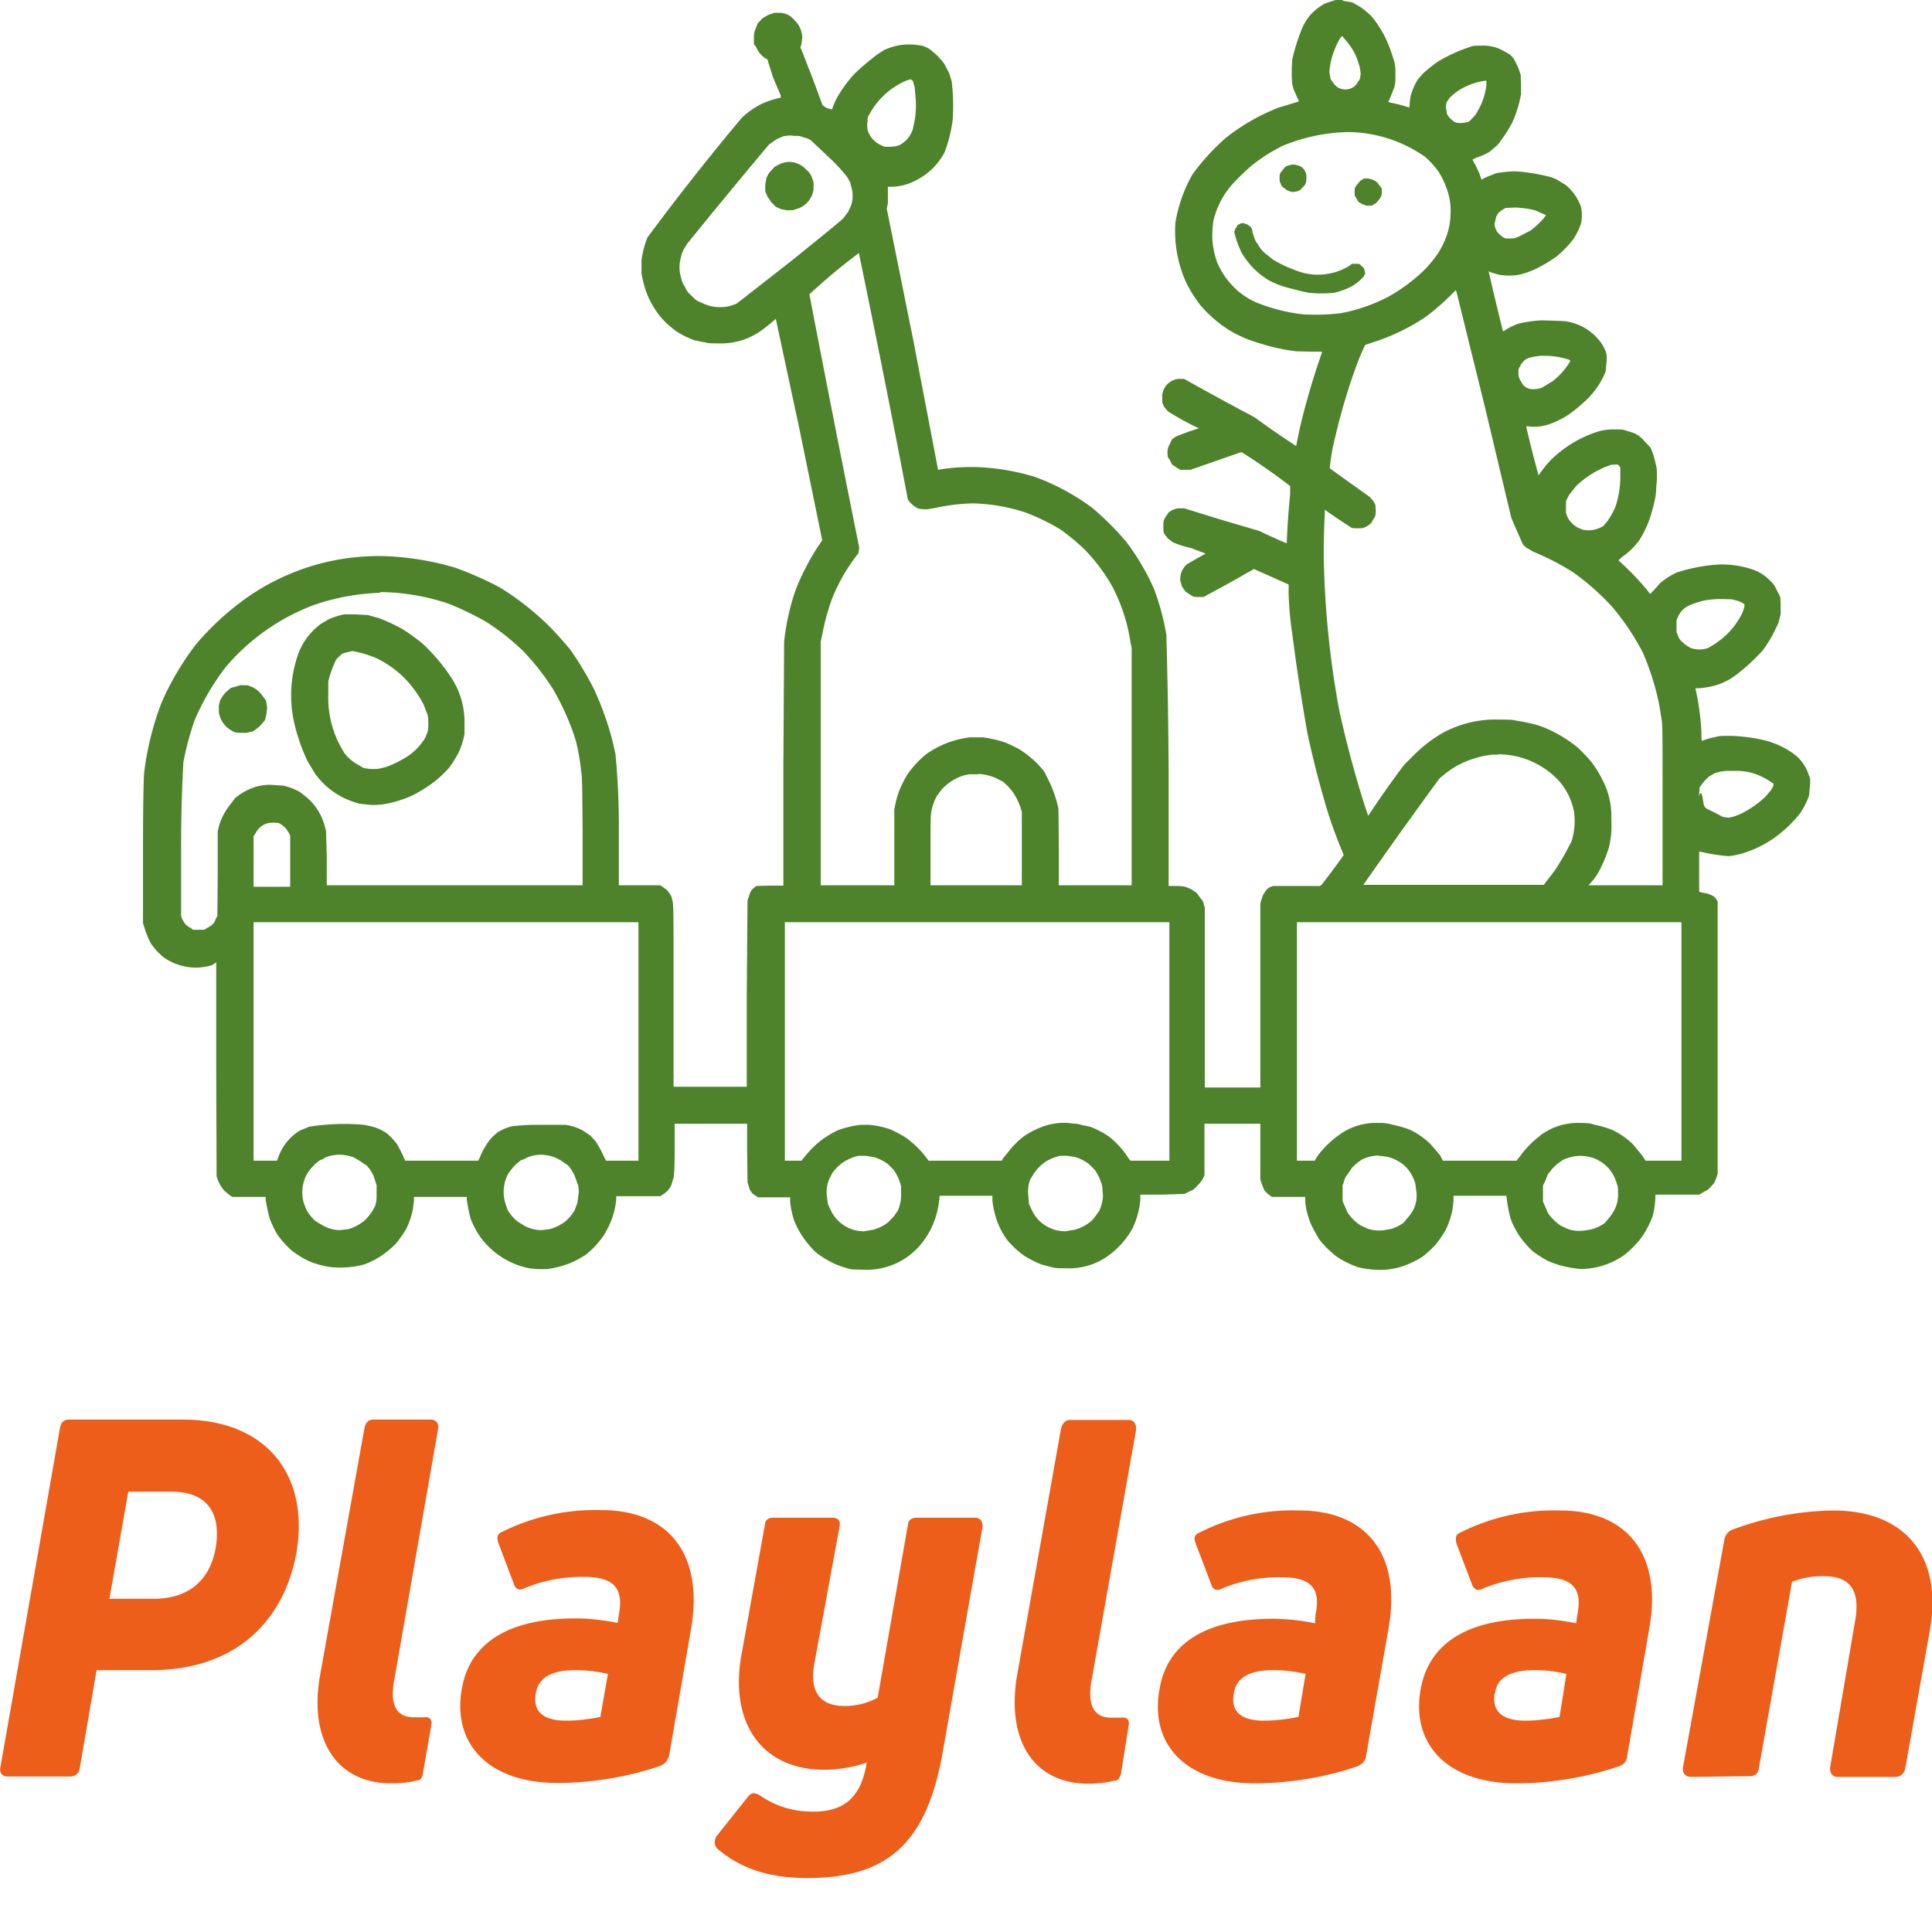 <svg viewBox="0 0 512 512" xml:space="preserve" xmlns="http://www.w3.org/2000/svg"><path style="font-variant-ligatures:none" d="M18.3 376.2c-1.4 0-2.2.9-2.4 2.2l-15.8 90c-.3 1.4.5 2.4 2 2.4h16.3c1.5 0 2.4-.7 2.7-2l4.5-26.2h14.7c21.3 0 34.7-12.2 38.2-30.8 3.7-21-8-35.6-30.1-35.6zm22.4 47.5H29l5-28.4h11.4c8.9 0 13.3 5 11.8 14.7-1.5 8.8-7.2 13.7-16.5 13.7zm70 48.1c.7 0 1.3-.7 1.4-2l2.2-12.6c.3-1.5-.4-2.3-2-2.1h-2.7c-4.8 0-6.3-3.7-5.1-10l11.6-66.4c.3-1.5-.6-2.5-2-2.5H98.9c-1.3 0-2 .9-2.3 2.2l-11.8 65.7c-3 17.2 4.6 28.5 18.8 28.5 3 0 5.2-.3 7-.8zm64.6-4c1-.4 1.5-1.2 2-2.4l5.8-33.5c3.5-19.8-5.7-31.7-23.7-31.7a55.3 55.3 0 0 0-27 6.1c-.7.6-.7 1.5-.3 2.7l4.1 10.8c.5 1.5 1.5 1.8 3 1a39.7 39.7 0 0 1 15.7-2.9c8.4 0 10.3 3.6 9.1 10l-.3 2.2c-3.4-.7-7.3-1.2-11.3-1.2-16.9 0-27.8 6-30 18.6-2.6 14.4 6.8 25 25.3 25 10.3 0 20-2 27.5-4.6zM142 448.7c.7-4 4-6.1 10.5-6.1 3 0 6 .4 8.6 1l-2 11.4c-2.3.5-6 1-9 1-6 0-9-2.3-8.1-7.3zm90.6 1.2a18 18 0 0 1-8.8 2.2c-6 0-9.4-3.2-8-11.2l6.7-36.4c.3-1.5-.5-2.3-2-2.3H205c-1.4 0-2.2.6-2.3 1.9l-6.3 35c-3 17.9 5.8 29.9 22 29.9a35.3 35.3 0 0 0 11.3-1.9c-1.5 9.2-5.9 13-14.2 13-6 0-10.5-1.8-14.1-4.3-1.4-.8-2.4-.8-3.3.5l-8.2 10.3c-.7 1.2-.7 2.5.3 3.4 5.9 5 13.2 7.7 23.8 7.7 21.6 0 31.6-9.6 35.8-33.2l10.6-60c0-1.5-.7-2.3-2.2-2.3h-15.1c-1.5 0-2.4.6-2.5 1.9zm62.7 22c1 0 1.5-.7 1.8-2l2-12.6c.3-1.5-.4-2.3-2-2.1h-2.7c-4.7 0-6.3-3.7-5.1-10l11.8-66.4c0-1.5-.6-2.5-2.1-2.5h-15.4c-1.3 0-2 .9-2.4 2.2l-11.7 65.7c-2.8 17.2 4.5 28.5 19 28.5a30 30 0 0 0 6.8-.8zm64.7-4c1.1-.4 1.7-1.2 2-2.4l5.9-33.5c3.7-19.8-5.6-31.7-23.5-31.7a54.5 54.5 0 0 0-27 6.1c-1 .6-1 1.5-.5 2.7l4.1 10.8c.5 1.5 1.5 1.8 3 1a39.7 39.7 0 0 1 15.8-2.9c8.3 0 10.2 3.6 8.8 10l-.1 2.2a55 55 0 0 0-11.2-1.2c-17 0-27.9 6-30 18.6-2.7 14.4 6.7 25 25.2 25 10.3 0 20-2 27.5-4.6zm-33-19.2c.6-4 4-6.1 10.5-6.1 3 0 5.9.4 8.5 1l-1.9 11.4c-2.4.5-6 1-9.1 1-5.9 0-9-2.3-8-7.3zM429.2 468a2.8 2.8 0 0 0 2-2.5L437 432c3.7-19.8-5.6-31.7-23.5-31.7a55.3 55.3 0 0 0-27 6.1c-.8.6-.8 1.5-.5 2.7l4.1 10.8c.6 1.5 1.6 1.8 3.1 1A39.7 39.7 0 0 1 409 418c8.4 0 10.3 3.6 9 10l-.3 2.2a52 52 0 0 0-11.2-1.2c-16.9 0-27.7 6-30 18.6-2.6 14.4 6.8 25 25.3 25 10.2 0 20-2 27.5-4.6zm-33-19.3c.5-4 4-6.1 10.5-6.1 3 0 5.9.4 8.4 1l-1.8 11.4c-2.3.5-6.1 1-9 1-6 0-9-2.3-8.2-7.3zm67.4 22c1.4 0 2.2-.5 2.5-2l8.8-49.5a22 22 0 0 1 8.4-1.5c7 0 9.8 3.7 8.3 12l-6.6 38.7c-.1 1.5.6 2.5 2 2.5h15.2c1.5 0 2.4-.9 2.7-2.2l6.6-37c3.2-18.7-6-31.4-25.7-31.4a79.3 79.3 0 0 0-27 5.2 3.7 3.7 0 0 0-1.8 2.4l-11 60.5c-.2 1.5.7 2.5 2.1 2.5z" fill="#ec5e1a"></path><path d="M355.9 0H354a31.9 31.9 0 0 0-3 1 15 15 0 0 0-3.6 2.8 14.2 14.2 0 0 0-2.2 3.4 51.7 51.7 0 0 0-2.7 8.4 37 37 0 0 0-.1 6c0 .7.3 1.6.4 2l.9 2.1c.4.7.6 1.2.4 1.2a199.8 199.8 0 0 1-5.2 1.6 54.2 54.2 0 0 0-14 8 59.6 59.6 0 0 0-8.8 9.6A35.5 35.5 0 0 0 313 53a35.7 35.7 0 0 0-1.5 6 32.8 32.8 0 0 0 3 16.2 35.8 35.8 0 0 0 3.7 5.8 34.5 34.5 0 0 0 7.4 6.4 31.7 31.7 0 0 0 8 3.5 50.2 50.2 0 0 0 10 2.2l4.3.1h2.4v.3a205.7 205.7 0 0 0-5.3 17.7 144.6 144.6 0 0 0-1.5 7 243.8 243.8 0 0 1-11-7.6 822 822 0 0 1-18.7-10.2h-1.4a4.8 4.8 0 0 0-4.4 4.4v1.5c0 .6.4 1.2.5 1.5l1 1.2a71.7 71.7 0 0 0 8.2 4.5l-2.7.9-3.2 1.2-1.2.8-.7 1.5c-.3.6-.5.9-.5 2s0 1.2.5 1.8l.7 1.4 1.5 1 .7.4h2.7l13.5-4.7a174.4 174.4 0 0 1 12.9 9v2.2a204.6 204.6 0 0 0-.9 13 181.1 181.1 0 0 1-7.3-3.3l-10.2-3-9.7-3h-.8c-.6 0-1.2 0-1.8.3-.4 0-1 .5-1.5.8l-1 1.5c-.4.7-.4 1-.4 2s0 1.5.2 2.1l1 1.3 1.3 1c.4.2 2.4 1 4.7 1.5l4 1.5-2.3 1.3-2.6 1.5a5.1 5.1 0 0 0-1.8 4.4l.4 1.5 1 1.4 1.5 1c.6.4 1 .4 2 .4h1.3l.9-.5 6.6-3.6 5.8-3.3 4.5 2 4.7 2.1v2.4a87.7 87.7 0 0 0 1 10.9 535.6 535.6 0 0 0 4 26.2 259.7 259.7 0 0 0 5.5 21.2 138 138 0 0 0 4.1 11 233 233 0 0 1-5.8 7.8l-.5.4h-12.5l-.7.3c-.3 0-.9.6-1.2 1l-.7 1.1-.6 1.8-.1.8v48.4h-14.7v-47.6l-.3-1c0-.5-.5-1.2-.8-1.5l-1.1-1.5-1.5-1-1.5-.6a11.8 11.8 0 0 0-2.6-.2h-1.8v-30.5a1604.7 1604.7 0 0 0-.6-36 64.2 64.2 0 0 0-3.3-12.3 62.9 62.9 0 0 0-7.4-12.5 77.4 77.4 0 0 0-8.8-8.8 59.6 59.6 0 0 0-15.3-8.3 59.8 59.8 0 0 0-15.1-2.6 52.3 52.3 0 0 0-10.6.7L242 90l-7-34.7.3-1.4v-4.4h1.2a14.8 14.8 0 0 0 6.8-2 18 18 0 0 0 4-3 18.2 18.2 0 0 0 3-4.1 35.7 35.7 0 0 0 2.2-9 55.4 55.4 0 0 0-.3-9.9l-.7-2.2-1.2-2.3a17.5 17.5 0 0 0-4-4 5.9 5.9 0 0 0-2.1-.9 17.8 17.8 0 0 0-5.3-.2 17.2 17.2 0 0 0-4.7 1.4l-1.8 1.2a69.2 69.2 0 0 0-5.9 5 36 36 0 0 0-4.4 5.9 17.5 17.5 0 0 0-1.6 3.6l-1.5-.4-1-.7-2.6-7-3-7.7-.3-.6.3-.9.2-1.8a6.8 6.8 0 0 0-1-3.3 8.8 8.8 0 0 0-1-1.2A7.3 7.3 0 0 0 209 4a7.3 7.3 0 0 0-1.9-.6h-1.9l-1.7.6-1.5.9-1.2 1.3-.7 1.8c-.3.7-.3 1.2-.3 2.2v1.5l.6.8a6.5 6.5 0 0 0 2.5 3c.4.1.6.3.6.7l1.4 4.4 2 4.7v.6l-.6.1a26 26 0 0 0-4.4 1.5 22 22 0 0 0-5.3 3.7 669 669 0 0 0-25 31.7A25.3 25.3 0 0 0 170 69v3.4a30.1 30.1 0 0 0 1.2 4.8 24 24 0 0 0 3.7 6.6 23.4 23.4 0 0 0 4.2 3.9 23.7 23.7 0 0 0 5 2.5c.8.1 2 .5 2.7.5.8.3 1.7.3 3.6.3a18.4 18.4 0 0 0 11.5-3.5 49 49 0 0 0 3.7-3l6.3 29.4 6 29.3-.7 1a64 64 0 0 0-6.3 12 61.6 61.6 0 0 0-3.1 13.9l-.2 33.2v31.4H204l-3.6.1-.6.5c-.4.3-.7.6-1 1.3l-.7 2-.2 25.2V288h-19.4v-24.3c0-21 0-24.4-.3-25a8.8 8.8 0 0 0-.4-1.4l-.9-1.3-1.3-1-.7-.4H164v-14.3a199.2 199.2 0 0 0-.9-20.5 77.3 77.3 0 0 0-5.9-17.6A83 83 0 0 0 151 172a112.7 112.7 0 0 0-5-5.6 74.3 74.3 0 0 0-13.5-10.7 89.5 89.5 0 0 0-12-5.3 76 76 0 0 0-18-3 60.8 60.8 0 0 0-37.1 11 73.2 73.2 0 0 0-13.5 12.4 75.4 75.4 0 0 0-9 15.2 77 77 0 0 0-4.7 18.8c-.1 1.3-.3 6-.3 20.8v19.1l.4 1.2a21.3 21.3 0 0 0 1.8 4.3 16.7 16.7 0 0 0 3.4 3.6 15 15 0 0 0 6.5 2.5 14.4 14.4 0 0 0 6.1-.5l1-.6.2-.3v28l.1 28.8a10 10 0 0 0 2 3.8l1.4 1.2.8.5h8.8v.7a53.2 53.2 0 0 0 1 4.8 24 24 0 0 0 2.2 4.6 25 25 0 0 0 3.7 4.1 24.2 24.2 0 0 0 5 3 24 24 0 0 0 5.4 1.4 24.7 24.7 0 0 0 8.8-.7 22.8 22.8 0 0 0 4.4-2.2 26 26 0 0 0 4-3.3 30 30 0 0 0 2.8-4 23.7 23.7 0 0 0 1.7-5l.3-2.3v-1.1h14v.7a47.7 47.7 0 0 0 1 5 23.2 23.2 0 0 0 2.5 4.8 21.2 21.2 0 0 0 13 8.4 28.2 28.2 0 0 0 5 .2 27.6 27.6 0 0 0 5.5-1.4 24.2 24.2 0 0 0 4.7-2.5 24.4 24.4 0 0 0 4.4-4.7 24 24 0 0 0 2.5-5.1 21.3 21.3 0 0 0 1-4.6v-1H175l.6-.4a5.9 5.9 0 0 0 2.3-2.5l.6-2c.1-.7.3-2 .3-7.6v-6.7H198v7.2l.1 8.3.6 2 .7 1 1 .7.5.3h8.5v1.2a24 24 0 0 0 1 4.8 22.2 22.2 0 0 0 2.3 4.4 25.6 25.6 0 0 0 3.3 4 25.4 25.4 0 0 0 4.7 3 25.6 25.6 0 0 0 5 1.7l3.4.1a18.7 18.7 0 0 0 14.4-6.1 23.2 23.2 0 0 0 3.2-4.7 22.6 22.6 0 0 0 1.7-4.7 29 29 0 0 0 .6-4.1h14v1.3a24.5 24.5 0 0 0 1 4.7 21 21 0 0 0 2.9 5.7 24 24 0 0 0 4.7 4.3 26.4 26.4 0 0 0 4.4 2.2l2.6.7c1.2.3 1.8.3 4 .3a17.5 17.5 0 0 0 11.2-3.4 22 22 0 0 0 6.4-7.3 22.5 22.5 0 0 0 2-7.4v-1.4h5.5l6.2-.2 1.4-.7c.8-.3 1.4-.7 2-1.5a7.3 7.3 0 0 0 1.4-1.7l.5-1v-13.7H334v14.8l.4 1.2.7 1.7 1 1 1 .7h8.8v1.3a19.8 19.8 0 0 0 2.2 7.3l1.4 2.5a25.3 25.3 0 0 0 5 4.9 27 27 0 0 0 5.3 2.6 26.6 26.6 0 0 0 4.7.7 19 19 0 0 0 8.5-1.4 26.6 26.6 0 0 0 3.9-2 30.3 30.3 0 0 0 3.6-3.3 29 29 0 0 0 2.7-4 23.4 23.4 0 0 0 1.7-5.1l.3-2.5v-1.3h14l.1.8a43.2 43.2 0 0 0 1 5.2 22 22 0 0 0 2.4 4.7 24.7 24.7 0 0 0 3.5 4 29.2 29.2 0 0 0 3.9 2.5 26.7 26.7 0 0 0 4 1.4 28 28 0 0 0 5 .8 20.3 20.3 0 0 0 11.2-3.6 25.1 25.1 0 0 0 4.9-5 25.4 25.4 0 0 0 2.8-5.5 23.5 23.5 0 0 0 .7-5v-.6h11.6l1-.6c.6-.3 1.5-.8 1.8-1.2l1.2-1.3.6-1.5.3-.9V239l-.3-.6a3 3 0 0 0-1-1 7.3 7.3 0 0 0-1.5-.6l-1.5-.3-.6-.2v-10.6h.3a48 48 0 0 0 7.5 1.2 21.6 21.6 0 0 0 4.5-1 29.7 29.7 0 0 0 9-4.9 34.2 34.2 0 0 0 5.4-5.4 20.7 20.7 0 0 0 2.4-4.7l.3-3v-1.6l-.5-1.3a10.9 10.9 0 0 0-4.4-5.6 22.2 22.2 0 0 0-8.5-3.5 44.7 44.7 0 0 0-7.8-.9c-1.7 0-3 0-3.8.3a16.9 16.9 0 0 0-3.5 1c-.3 0-.3-.2-.3-2.1a69 69 0 0 0-1.6-11.8h.7a22 22 0 0 0 4.4-.7 17.3 17.3 0 0 0 5.9-3 51.4 51.4 0 0 0 6.9-6.4 35.3 35.3 0 0 0 3-4.9l1.1-2.3.6-2.4v-2.5l-.1-1.9a13.2 13.2 0 0 0-1-2 6 6 0 0 0-1.7-2.4 11.2 11.2 0 0 0-4.7-3 25 25 0 0 0-11.2-1.1 45.5 45.5 0 0 0-8.8 1.9 19 19 0 0 0-4.4 2.8l-1.7 1.9-1 1-1.1-1.4a74.6 74.6 0 0 0-7.3-7.5l1.1-1a18.2 18.2 0 0 0 4.4-4.3 25.9 25.9 0 0 0 2.7-5.5 41.1 41.1 0 0 0 1.7-6.6l.3-4.2c0-2 0-3-.3-3.8a19.8 19.8 0 0 0-1.4-4.5l-1.8-1.9a7.3 7.3 0 0 0-2.5-1.9l-2.2-.7c-.7-.3-1.5-.3-3-.3a14.4 14.4 0 0 0-5.4.9 31.1 31.1 0 0 0-11.6 7.3 29.5 29.5 0 0 0-2.9 3.6l-.3.4v-.2a254.9 254.9 0 0 1-3.2-12.6c0-.3 0-.3 1.4-.1a12.8 12.8 0 0 0 5-.8 21.6 21.6 0 0 0 4.9-2.5 41.1 41.1 0 0 0 4.8-4 21.7 21.7 0 0 0 4.9-7.3l.3-3c0-1.2 0-1.7-.3-2.4a10.9 10.9 0 0 0-2.7-4 13.8 13.8 0 0 0-8.3-4 219.2 219.2 0 0 0-6-.2 33.8 33.8 0 0 0-5.8.8 14.1 14.1 0 0 0-3.8 1.8l-.6.3a870.5 870.5 0 0 1-3.8-15.9l.7.3 2 .6a15.3 15.3 0 0 0 5.4 0 20.6 20.6 0 0 0 5.1-1.9 36.4 36.4 0 0 0 4.9-3 28.4 28.4 0 0 0 4.4-4.6 18.2 18.2 0 0 0 2-4.1 10.9 10.9 0 0 0 0-4.3 13.2 13.2 0 0 0-4.1-5.9l-2.3-1.4c-1.2-.6-2-.8-3.9-1.2a49.2 49.2 0 0 0-7-1 32.8 32.8 0 0 0-5.2.5l-2.5 1-1.4.7-.5-1.5a32.5 32.5 0 0 0-1.9-3.8l1-.5a16.6 16.6 0 0 0 3.6-1.6l1.4-1.2c.5-.4 1.2-1.1 1.5-1.7a34.2 34.2 0 0 0 3-4.7 31.3 31.3 0 0 0 2.4-7.7v-2.5l-.1-2.6-.7-2-1-2a8.8 8.8 0 0 0-1.2-1.4l-1.8-1a10.6 10.6 0 0 0-5.6-1.3c-1.7 0-2.5 0-3 .3a40.7 40.7 0 0 0-8.6 3.9 34.5 34.5 0 0 0-4 3.2l-1.4 1.6a17.6 17.6 0 0 0-1.8 4.1 13.2 13.2 0 0 0-.3 2l-.1 1.3-1-.3a35.7 35.7 0 0 0-4-1l-.6-.2.6-1.3 1-2.5c.3-1.2.3-1.5.3-3.4 0-1.8 0-2.4-.3-3.4a41.9 41.9 0 0 0-2.3-6.3 34.4 34.4 0 0 0-3.4-5.4 18.5 18.5 0 0 0-3.7-3.1l-1.8-1-2.5-.4zm.5 10.4a19.1 19.1 0 0 1 2.8 4.1 22.2 22.2 0 0 1 1.2 3.6l.2 1.4-.2 1.4-.9 1.4a3.7 3.7 0 0 1-3 1.4 3.7 3.7 0 0 1-3-1.5l-.9-1.3-.3-1.8a18.4 18.4 0 0 1 1-4.9 21.7 21.7 0 0 1 1.8-4l.6-.7zM241.3 21l.6.4.5 1.7.3 3.6a22.8 22.8 0 0 1-.7 7c0 .5-.4 1.4-.7 1.9a6.6 6.6 0 0 1-2.5 2.6c-.3.3-1 .4-1.5.6l-1.5.1h-1.4l-1.5-.7a6.6 6.6 0 0 1-3-3.8c0-.6-.2-1.2 0-2 0-1 0-1.4.5-2.1a20 20 0 0 1 9.7-8.9zm152.2.4h.4v1.2a17.6 17.6 0 0 1-2.4 7 6 6 0 0 1-1.4 1.8c-.5.6-.9 1-1.5 1a5.9 5.9 0 0 1-1.5.2c-.7 0-1 0-1.7-.3l-1.2-1-.7-1-.3-1.7c0-.7 0-1.1.3-1.7l.7-1a15 15 0 0 1 3.7-2.7 19.5 19.5 0 0 1 4-1.5zM357.2 35a36 36 0 0 1 20.5 6.6 22.8 22.8 0 0 1 3.6 4 22.8 22.8 0 0 1 2.3 5 16.9 16.9 0 0 1 .8 6.3 18.7 18.7 0 0 1-1 5.5 24 24 0 0 1-2.1 4.4 30.4 30.4 0 0 1-4.1 5 46.1 46.1 0 0 1-9.2 6.8 44.7 44.7 0 0 1-12.7 4.4 55.2 55.2 0 0 1-10 .3 47.6 47.6 0 0 1-12.5-3.2 22.2 22.2 0 0 1-4.4-2.7 24.2 24.2 0 0 1-3.7-4 24.7 24.7 0 0 1-2.2-4 24.4 24.4 0 0 1-1.2-5.8 26.4 26.4 0 0 1 .3-5.3 24.7 24.7 0 0 1 1.8-4.8 21.9 21.9 0 0 1 3.5-5 57.3 57.3 0 0 1 4.9-4.7 45.8 45.8 0 0 1 8.2-5.2 50.7 50.7 0 0 1 10-2.9 48.5 48.5 0 0 1 7.2-.7zm-147 1c1.5 0 1.8 0 2.7.4a5 5 0 0 1 2 .8l5 4.7a46 46 0 0 1 4.6 5l.8 1.4.5 2a8.2 8.2 0 0 1-.2 4l-.8 1.8-1.2 1.6c-.3.5-6.3 5.3-13.2 10.9a3637.8 3637.8 0 0 1-15.1 11.8 10 10 0 0 1-4.6 1 10.3 10.3 0 0 1-4.8-1.2c-1.2-.4-1.5-.7-2.7-1.9a5 5 0 0 1-1.7-2.4c-.5-.5-.8-1.4-.9-1.9a9.8 9.8 0 0 1 0-6.3c0-.4.4-1.2.6-1.6l.9-1.5a1925.9 1925.9 0 0 1 21.7-26.3l2-1.4 1.8-.8c1-.1 1.5-.3 2.7-.1zm191.3 19a26.1 26.1 0 0 1 5.2.7l3 1.3-.4.6a21.6 21.6 0 0 1-3.7 3.5l-2.9 1.5c-.9.4-1.5.6-2.2.6H399a4.4 4.4 0 0 1-1.5-1 3.7 3.7 0 0 1-1.4-3l.4-1.8.6-1 .9-.7 1-.6zM227.6 67a4220.3 4220.3 0 0 1 13 65.4 6.5 6.5 0 0 0 2.1 2c.3.3 1 .5 1.4.5l1.4.1 2.4-.4a51.9 51.9 0 0 1 9.8-1.2 47.3 47.3 0 0 1 14.3 2.5 57.9 57.9 0 0 1 9 4.4 55 55 0 0 1 6.7 5.6 47.7 47.7 0 0 1 7 9.4 46.4 46.4 0 0 1 4.9 15l.3 1.4v62.9h-19.3v-10.1l-.1-10.2-.3-1.3a34.4 34.4 0 0 0-2-5.6l-1.5-3a27 27 0 0 0-6.5-5.8 31 31 0 0 0-4-1.9 32.2 32.2 0 0 0-5.7-1.3H257a26.4 26.4 0 0 0-5.2 1.2 25.4 25.4 0 0 0-6.4 3.3 27.5 27.5 0 0 0-4.7 5 26.4 26.4 0 0 0-2.7 5.5 30.8 30.8 0 0 0-.7 2.6l-.3 1.5v20.1h-19.5V170l.4-1.8a60.4 60.4 0 0 1 2.7-9.8 48.6 48.6 0 0 1 6.9-11.8l.2-1.5A7168.1 7168.1 0 0 1 214.5 78a157.6 157.6 0 0 1 13.2-11zm158.2 9.8.3 1 7.4 30 7 29.4 1.5 3.5 1.6 3.6.7.7 2 1.2a68.5 68.5 0 0 1 10.5 5.4 65 65 0 0 1 10.6 9.4 65.5 65.5 0 0 1 8 12 70.8 70.8 0 0 1 4.3 13.7l.6 3.7c.3 1.5.3 4 .3 22.9v21.3H421l.8-.9a16 16 0 0 0 2.6-4.1 31.7 31.7 0 0 0 2-5.1 24 24 0 0 0 .6-7.4 20.6 20.6 0 0 0-1.1-7.6 29.8 29.8 0 0 0-4.1-7.5 41.7 41.7 0 0 0-3.6-3.8 34.4 34.4 0 0 0-10-5.8 40.1 40.1 0 0 0-6.3-1.4c-1-.3-2.3-.3-4.4-.3a29.4 29.4 0 0 0-15.3 3.6 37.6 37.6 0 0 0-7.7 6l-2.4 2.4a257.8 257.8 0 0 0-9.5 13.5l-1-2.9a291.3 291.3 0 0 1-6.7-25.1 246.8 246.8 0 0 1-4.1-41.2 196.7 196.7 0 0 1 .3-11.1v-.8l3 2.1 3.8 2.5c.4.3.8.3 1.9.3s1.4 0 2-.3a5.9 5.9 0 0 0 1.5-1l.9-1.5c.3-.4.4-1 .4-1.6l-.1-1.8-.6-1.1-.9-1-5.6-4-5-3.6a52.3 52.3 0 0 1 1.5-8.5 160.1 160.1 0 0 1 6.2-20.4l1.3-3 .4-.8 1.5-.5a55.7 55.7 0 0 0 14.5-6.9 69.5 69.5 0 0 0 8.1-7.2zm23.8 17.5a19.2 19.2 0 0 1 4.7.6l1.5.4c.3.2.3.3.3.5l-.8 1.2a19 19 0 0 1-3.8 4l-2.3 1.4a4.4 4.4 0 0 1-2.2.7 4.4 4.4 0 0 1-1.8-.1 4.4 4.4 0 0 1-1.5-.9l-.8-1.3c-.3-.6-.5-1-.5-1.8 0-1 0-1.5.5-1.9 0-.4.5-1 1-1.5s.9-.6 1.5-.8a13.2 13.2 0 0 1 4.2-.5zm18.7 28.8c.3 0 .6 0 .7.3.1 0 .4.4.4.7v2.7a25 25 0 0 1-1.4 7.8 28 28 0 0 1-2 3.5l-1.1 1.3a7.3 7.3 0 0 1-1.5.7 6.8 6.8 0 0 1-3.8.3 10.3 10.3 0 0 1-1.5-.6 6.8 6.8 0 0 1-2.5-2.4 8.8 8.8 0 0 1-.6-1.5v-3.1l.8-1.6 1.9-2.4a25 25 0 0 1 7.6-5l1.6-.6zm-327.6 33.8a58.6 58.6 0 0 1 18.5 3.2 88.7 88.7 0 0 1 9.5 4.6 62.9 62.9 0 0 1 9.9 7.8 63.9 63.9 0 0 1 8 10.2 66.5 66.5 0 0 1 6 13.6 56.7 56.7 0 0 1 1.4 8c.3 1.5.3 4 .4 15.9v14.4H86.6v-7.3l-.2-7.1-.4-1.5a15.3 15.3 0 0 0-4.6-7.3l-1.9-1.5a16.7 16.7 0 0 0-4.4-1.7L72 208a12.6 12.6 0 0 0-5.3.9 16.2 16.2 0 0 0-4.4 2.6l-1.5 2A16.6 16.6 0 0 0 58 219l-.3 1.3v11.2l-.1 11.3-.5.8c0 .4-.4 1-.7 1.3a5.9 5.9 0 0 1-1.5 1l-.7.5h-3l-.7-.5a5.9 5.9 0 0 1-1.4-1l-.8-1.3-.3-.8v-18a393 393 0 0 1 .6-22.8 76 76 0 0 1 3-11.2 65.5 65.5 0 0 1 8.2-14A56.9 56.9 0 0 1 83 160.4a59.2 59.2 0 0 1 17.8-3.3zm357 1.9c.7 0 1.6 0 2.2.3a5 5 0 0 1 1.7.6l.7.4v.6l-.5 1.6a20.7 20.7 0 0 1-5.5 7l-1.9 1.4-1.7 1a6.8 6.8 0 0 1-3.6.3 4 4 0 0 1-1.6-.6 7.3 7.3 0 0 1-1.5-1.1 4 4 0 0 1-1.3-1.8l-.4-1v-3.1l.4-1a6 6 0 0 1 3.3-3.1 26.3 26.3 0 0 1 3.8-1.2 26.4 26.4 0 0 1 5.8-.3zM397 199.9a22 22 0 0 1 13.2 4.4 23 23 0 0 1 3 2.7 18.4 18.4 0 0 1 2.7 4.2 20.3 20.3 0 0 1 1.2 3.7 18.2 18.2 0 0 1-.6 8 78 78 0 0 1-4.4 7.7l-3 3.9h-47.8a1518.9 1518.9 0 0 1 20.1-28.1 25.6 25.6 0 0 1 4.6-3.4 25.4 25.4 0 0 1 9.4-3h1.6zm63 4.4a15.3 15.3 0 0 1 6.2 1.2 19.7 19.7 0 0 1 3.5 2c.3 0 .3.2.3.7l-.6 1.1-1.5 1.8a27.8 27.8 0 0 1-6.4 4.5l-2 .8-1.4.3-1.5-.2-1.9-1-1.8-.9a3 3 0 0 1-1-.6 3 3 0 0 1-.4-.8l-.3-1.8c-.2-1-.3-1.3-.5-1.2 0 0-.3.2-.3.5l-.1.4v-.9l.1-1.5a15 15 0 0 1 2.5-2.9l1.5-.9 1.5-.4 1.5-.2zm-200.8.8a13 13 0 0 1 4.5 1l2 1a14.2 14.2 0 0 1 2.9 3.1 15.9 15.9 0 0 1 1.9 4l.3 1v19.4h-24.2v-9.3c0-7.4 0-9.2.2-10.2a14.1 14.1 0 0 1 1.5-4.2l1.2-1.6a13.2 13.2 0 0 1 5.9-3.8l1.4-.3h2.4zM72.5 218l1.3.1a5.9 5.9 0 0 1 2 1.5l.8 1.2.3.7V235h-9.7v-13.4l.6-.9a5 5 0 0 1 3.4-2.6zm45.7 26.4h51v63.2h-8.6l-.6-1.2a28.5 28.5 0 0 0-2.2-4l-1.4-1.5-2.1-1.4a14.1 14.1 0 0 0-4.4-1.4h-6.3a56.9 56.9 0 0 0-8.1.4 14.4 14.4 0 0 0-3.5 1.5 12.5 12.5 0 0 0-3 3.2 18 18 0 0 0-1.9 3.7l-.4.7h-19.3l-.3-.6a32.3 32.3 0 0 0-1.9-3.8 15.3 15.3 0 0 0-2.9-3 12.2 12.2 0 0 0-3.5-1.6l-2.2-.5a59 59 0 0 0-14.7.5l-2.4 1a13.4 13.4 0 0 0-5.6 6.7l-.5 1.3h-6.2v-63.2zm140.7 0h51v63.2h-10.3l-.5-.6a22 22 0 0 0-3-3.8 23.5 23.5 0 0 0-2.2-2 23.7 23.7 0 0 0-5-2.6l-2.4-.5c-.7-.3-1.9-.3-3.4-.5a16.6 16.6 0 0 0-6.6.9 24.2 24.2 0 0 0-5 2.5 22.8 22.8 0 0 0-4.4 4.4l-1.3 1.6-.3.6h-19.4l-.9-1.2a25.7 25.7 0 0 0-5-4.8 28.8 28.8 0 0 0-4.5-2.4 24.2 24.2 0 0 0-5.2-1.1H228a26.7 26.7 0 0 0-5.9 1.4 25.7 25.7 0 0 0-4.5 2.7 26.6 26.6 0 0 0-4.4 4.4l-.8 1H208v-63.2zm135.9 0h50.8v63.2h-9.5l-1-1.5-2.4-2.9a21 21 0 0 0-5.3-3.7 25.4 25.4 0 0 0-4.7-1.4c-.9-.3-1.6-.5-3.7-.5a16.7 16.7 0 0 0-8.8 2c-.6.4-1.8 1-2.2 1.5a25 25 0 0 0-5.1 5.2l-1 1.3h-19.5l-.8-1.5-2.5-2.9a21 21 0 0 0-5.2-3.7 25.4 25.4 0 0 0-4.7-1.4 11 11 0 0 0-3.8-.5 16.7 16.7 0 0 0-8.7 2 25 25 0 0 0-7.5 6.7l-.8 1.3h-4.7v-63.2zM90 306a12.2 12.2 0 0 1 3.7.7l1.4.8 2.1 1.4c.9 1 1.2 1.5 1.8 2.7l.8 2.5v2.5c0 .7 0 1.7-.2 2.2 0 .6-.5 1.4-.8 1.9a11.5 11.5 0 0 1-2.5 3 12.5 12.5 0 0 1-3.8 2l-2.5.3a9.7 9.7 0 0 1-4.4-1.2l-2-1.2a11.8 11.8 0 0 1-2.4-3l-.7-1.8a10.3 10.3 0 0 1 .7-7.4 12.3 12.3 0 0 1 3.7-4c.4 0 1.1-.5 1.4-.7a11 11 0 0 1 3.7-.7zm53.3 0a12.2 12.2 0 0 1 3.7.7l1.6.8 2 1.4c.8 1 1.1 1.5 1.7 2.7l.9 2.5c.1.7.3 1.4.1 2.5l-.3 2.2-.7 1.9a11.5 11.5 0 0 1-2.5 3 12.5 12.5 0 0 1-4 2l-2.3.3a9.7 9.7 0 0 1-4.6-1.2l-1.9-1.2a11.8 11.8 0 0 1-2.5-3l-.6-1.8a10.3 10.3 0 0 1 .6-7.4 12.3 12.3 0 0 1 3.7-4c.4 0 1.2-.5 1.6-.7a11 11 0 0 1 3.5-.7zm86.1.3 2 .3a11.3 11.3 0 0 1 3.9 1.9l1.5 1.5a12.6 12.6 0 0 1 2 4.4v2.5a10.3 10.3 0 0 1-.9 4l-1 1.4-1.5 1.6a11.5 11.5 0 0 1-4 2l-2.4.4a9.7 9.7 0 0 1-8.8-5.5l-.8-1.7-.3-2.4a9 9 0 0 1 .6-4.1l.8-1.6a11.3 11.3 0 0 1 3.3-3.2 12.5 12.5 0 0 1 3.7-1.5zm53.5 0 1.9.3a11.3 11.3 0 0 1 3.8 1.9l1.5 1.5a12.6 12.6 0 0 1 2 4.4l.2 2.5a10.3 10.3 0 0 1-1 4l-1 1.4c-.4.6-1.1 1.3-1.5 1.6a11.5 11.5 0 0 1-4 2l-2.5.4a9.7 9.7 0 0 1-8.8-5.5l-.8-1.7-.2-2.4a9 9 0 0 1 .5-4.1l1-1.6a11.3 11.3 0 0 1 3.2-3.2 12.5 12.5 0 0 1 3.8-1.5zm82.2 0a12.8 12.8 0 0 1 3.7.6 11.3 11.3 0 0 1 3.3 1.9 10.4 10.4 0 0 1 3 5l.3 2.5a8.5 8.5 0 0 1-.7 4 11.6 11.6 0 0 1-1.8 2.6l-.9 1.1a10.9 10.9 0 0 1-3.4 1.7l-1.8.3a9.4 9.4 0 0 1-4.4-.4l-1.9-.9a12.2 12.2 0 0 1-3.4-3.4l-1.3-3v-4.2l.4-1c0-.6.6-1.5 1-2l1-1.5a12.3 12.3 0 0 1 2.9-2.4 11.5 11.5 0 0 1 4.4-1zm53.5 0a12.8 12.8 0 0 1 3.7.6 11.3 11.3 0 0 1 3.2 1.9 10.4 10.4 0 0 1 3 5c.3.6.3 1.4.3 2.5a8.5 8.5 0 0 1-.8 4 11.6 11.6 0 0 1-1.7 2.6l-1 1.2a10.9 10.9 0 0 1-3.6 1.7l-1.8.3a9.4 9.4 0 0 1-4.4-.4l-1.9-.9a12.2 12.2 0 0 1-3.4-3.4l-1.3-3v-4.2l.5-1 .8-2 1.2-1.5a12.3 12.3 0 0 1 3-2.4 11.5 11.5 0 0 1 4.4-1zm-76-262.7a4.4 4.4 0 0 0-1.2.3c-.5 0-1 .5-1.2.8l-.8 1c-.3.4-.3.9-.3 1.5s0 1 .3 1.4c0 .5.5 1 1 1.3a4 4 0 0 0 2.3 1l1.1-.2c.3 0 1-.5 1.2-.8s.8-.7.9-1.1c.3-.5.3-1 .3-1.5a3.4 3.4 0 0 0-1.2-3 4.4 4.4 0 0 0-1.2-.5 4.4 4.4 0 0 0-1.1-.2zm20.2 3.7h-1.3l-1 .6-1 1.2c-.5.7-.5.8-.5 1.7 0 .8 0 1.2.3 1.5l.7 1.2 1 .6 1.2.4h1.3l1.2-.7 1-1.2c.2-.3.5-.9.5-1.5V50l-.8-1.1a3.4 3.4 0 0 0-2.6-1.5zm-33 11.8-1 .1-.8.4-.6 1a3 3 0 0 0-.3 1 28.2 28.2 0 0 0 2 5.5 25.3 25.3 0 0 0 2.8 3.7 21.7 21.7 0 0 0 4.2 3.4 22.6 22.6 0 0 0 5.8 2.2 56.1 56.1 0 0 0 5 1.2 34.4 34.4 0 0 0 6.6 0 19.8 19.8 0 0 0 4.9-1.8 16.2 16.2 0 0 0 2-1.5l1-1 .4-.9-.3-1.2a3 3 0 0 0-.8-.8c-.4-.5-.5-.5-1.4-.5h-1l-.8.6a15.9 15.9 0 0 1-14.5 1 35.5 35.5 0 0 1-5.5-2.6l-2.5-2a7.7 7.7 0 0 1-1.6-2.1c-.4-.5-.9-1.3-1-1.8l-.5-1.5a2 2 0 0 0-.5-1.4l-.8-.6-.9-.3zM209 42.9a6.8 6.8 0 0 0-2.4.6l-1.3.7-1.4 1.5a8.8 8.8 0 0 0-.8 1.5l-.3 1.7v1.8l.6 1.4 1 1.5 1.2 1.2 1.3.6 1.5.3h1.8l1.7-.6a6.3 6.3 0 0 0 3.7-4.9v-1.9l-.6-1.7c-.3-.5-.7-1.2-1.2-1.5a6.3 6.3 0 0 0-4.8-2.2zM94 162.8h-2.8a24.8 24.8 0 0 0-4.1 1.3l-2 1.2a17.3 17.3 0 0 0-6.4 9 33 33 0 0 0-.4 18.6 49 49 0 0 0 3.2 8.8l1.9 3.2a20.6 20.6 0 0 0 12 8.1l2.7.3a18.7 18.7 0 0 0 5.7-.6 30 30 0 0 0 5.7-2 40.7 40.7 0 0 0 5.3-3.3 31 31 0 0 0 4.1-3.8 28.2 28.2 0 0 0 2.7-4.3 20.3 20.3 0 0 0 1.5-4.8V191a21.3 21.3 0 0 0-3.7-11.7 47.9 47.9 0 0 0-7.6-8.9 62.4 62.4 0 0 0-5-3.6 46.4 46.4 0 0 0-6.4-3l-2.9-.8zm-.8 9.7 1.5.3a31.4 31.4 0 0 1 5 1.6 27.8 27.8 0 0 1 7.6 5.4 29.4 29.4 0 0 1 5 7l1 2.6c.2 1 .2 1.4.2 2.7 0 1.2-.1 1.7-.4 2.4-.2.6-.6 1.5-1 1.9a14.7 14.7 0 0 1-4.2 4.1 30.4 30.4 0 0 1-5.4 2.7l-2 .5a11.8 11.8 0 0 1-4.2-.2l-1.7-1a10.9 10.9 0 0 1-3.3-2.9A27.2 27.2 0 0 1 87 184v-3.4a26.9 26.9 0 0 1 1.5-4.5c.3-.8.6-1.5 1.3-2 .6-.7 1-1 1.8-1.1a8.5 8.5 0 0 1 1.7-.4zm-29 9a7.3 7.3 0 0 0-1.5.4l-1.5.4-1.2 1a7.3 7.3 0 0 0-1 1.2 7.3 7.3 0 0 0-.7 1.2L58 187v1.8a6.8 6.8 0 0 0 1.7 3.5c.5.6 1.2 1 1.8 1.4s1.3.5 2 .5h1.8l1.8-.4 1.6-1.2 1.5-1.7.4-1.6.2-1.8-.3-1.8-1-1.4a7.2 7.2 0 0 0-2.6-2.2l-1.3-.5h-1.4z" fill="#4e832c"></path></svg>